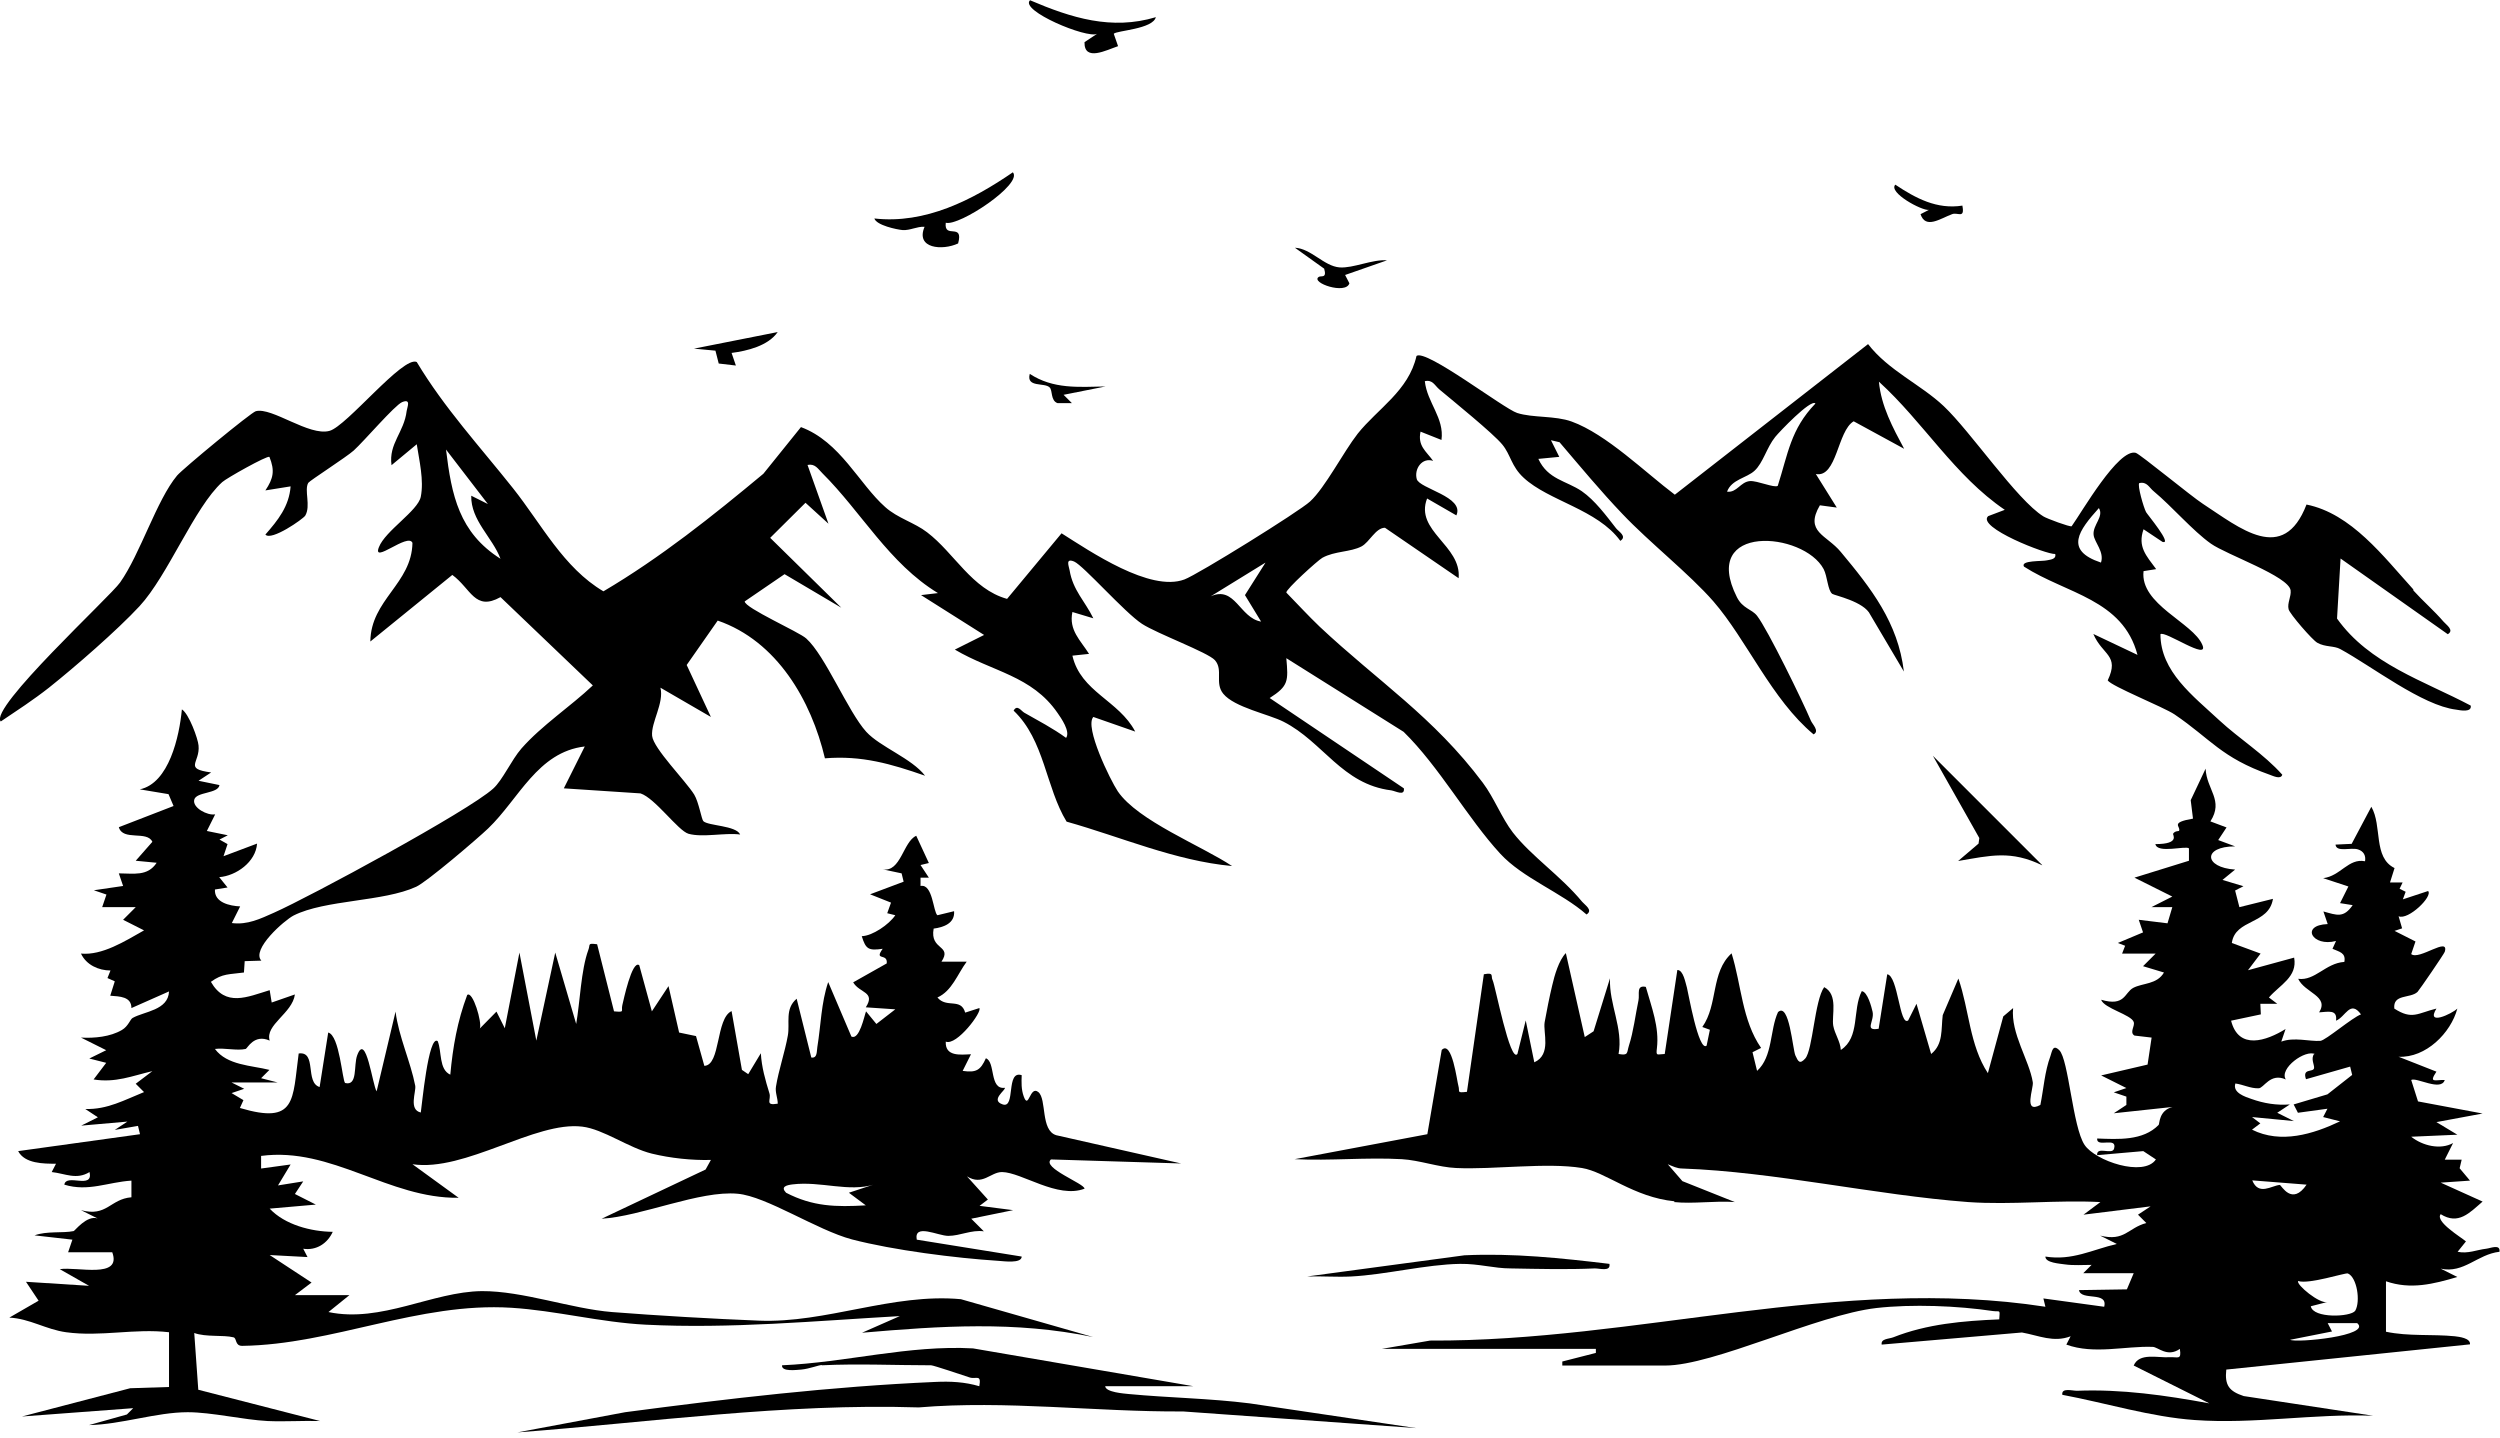 <svg xmlns="http://www.w3.org/2000/svg" width="400" height="230" viewBox="0 0 400 230" fill="none"><g clip-path="url(#clip0_4_33)"><path d="M386.155 94.49C387.649 96.145 389.465 97.719 390.958 99.455C391.402 99.98 392.734 100.827 391.645 101.473L374.49 89.364L373.925 98.971C379.092 106.236 387.77 108.9 395.318 112.896C395.52 114.026 393.663 113.663 392.977 113.542C387.568 112.896 379.495 106.599 374.45 103.855C373.441 103.29 372.068 103.572 370.777 102.846C370.01 102.442 366.337 98.204 366.175 97.477C365.933 96.468 366.619 95.459 366.498 94.45C366.175 92.19 356.246 88.759 353.744 86.983C350.837 84.924 347.487 81.009 344.621 78.628C343.855 78.022 343.532 77.013 342.28 77.296C341.957 77.659 342.967 81.171 343.37 81.938C343.532 82.26 347.689 87.225 345.994 86.7L342.967 84.682C341.998 87.467 343.37 88.88 344.985 91.06L342.967 91.382C342.361 96.71 350.878 99.617 352.371 103.169C353.542 105.873 346.357 100.827 345.671 101.473C345.671 107.447 350.918 111.362 355.076 115.237C358.305 118.224 362.22 120.646 365.166 123.956C364.924 124.763 363.713 124.157 363.148 123.956C355.398 121.211 353.744 118.264 347.931 114.309C346.115 113.098 337.8 109.788 337.235 108.86C339.172 104.783 336.387 104.864 334.934 101.433L341.998 104.783C339.657 95.863 330.615 95.015 323.834 90.656C323.229 89.606 326.821 89.849 327.548 89.647C328.153 89.526 329.041 89.445 328.839 88.638C327.467 88.759 316.206 84.359 318.103 82.583L320.767 81.574C312.734 76.125 307.77 67.568 300.625 61.07C300.989 64.985 302.845 68.416 304.662 71.806L296.589 67.407C293.966 68.941 293.925 76.488 290.535 75.843L293.885 81.211L291.18 80.848C288.678 85.126 292.27 85.57 294.531 88.315C299.374 94.127 303.693 99.617 304.621 107.447L299.253 98.365C298.284 96.226 293.441 95.257 293.158 95.015C292.432 94.45 292.391 92.23 291.786 91.06C288.597 85.045 271.927 83.673 277.901 95.54C278.829 97.397 280.282 97.437 281.13 98.527C282.825 100.706 288.436 112.21 289.727 115.278C289.97 115.883 291.18 116.973 290.171 117.498C283.471 111.927 279.475 102.361 274.147 96.226C270.272 91.786 263.935 86.821 259.576 82.22C256.105 78.587 252.795 74.591 249.526 70.757L248.153 70.434L249.485 73.098L246.135 73.421C247.669 76.731 250.575 76.892 253.078 78.587C255.176 80.04 256.993 82.503 258.567 84.521C258.971 85.046 260.383 85.812 259.253 86.539C255.58 81.493 247.79 80.162 243.794 76.448C241.776 74.591 241.735 72.775 240.363 71.12C238.91 69.344 232.533 64.178 230.313 62.321C229.546 61.675 229.223 60.706 227.972 60.989C228.335 64.42 231.12 66.882 230.636 70.394L227.285 69.062C226.801 71.362 228.173 72.17 229.304 73.744C227.528 73.138 226.236 75.035 226.68 76.65C227.084 78.184 234.389 79.475 233.017 82.462L228.335 79.758C226.317 84.965 233.865 87.265 233.38 92.513L221.594 84.44C220.101 84.44 219.132 86.741 217.84 87.427C216.064 88.355 213.562 88.153 211.584 89.243C210.858 89.647 205.691 94.329 205.812 94.813C207.588 96.63 209.324 98.527 211.14 100.262C220.464 109.021 229.344 114.672 237.255 125.247C239.072 127.669 240.282 130.898 242.058 133.199C245.045 137.033 249.687 140.101 253.158 144.299C253.602 144.823 254.934 145.631 253.844 146.317C249.848 142.805 243.633 140.505 240.04 136.589C234.833 130.938 230.272 122.664 224.581 117.094L205.812 105.308C206.135 108.981 206.175 109.748 203.148 111.685L224.621 126.135C224.783 127.427 223.33 126.579 222.603 126.458C214.732 125.489 211.705 118.708 205.368 115.479C202.987 114.268 197.497 113.179 195.721 110.999C194.309 109.263 195.762 107.205 194.389 105.631C193.259 104.379 185.146 101.393 182.724 99.818C179.939 98.002 173.36 90.495 171.867 89.849C170.414 89.243 171.019 90.575 171.14 91.261C171.665 94.45 173.602 96.186 174.934 98.93L171.584 97.921C170.979 100.827 172.876 102.442 174.248 104.622L171.584 104.904C172.916 110.716 179.011 112.048 181.635 117.054L174.934 114.712C173.481 116.287 177.639 124.803 178.85 126.62C182.079 131.342 192.21 135.298 197.134 138.567C188.012 137.72 179.415 133.925 170.656 131.463C167.306 125.974 167.144 118.426 162.179 113.703C162.745 112.654 163.39 113.744 163.875 114.026C166.135 115.318 168.476 116.529 170.575 118.063C171.302 117.054 169.768 114.874 169.203 114.067C165.086 108.093 158.789 107.487 152.775 103.935L157.457 101.594L147.366 95.217L150.071 94.894C142.28 90.172 137.8 81.897 131.584 75.722C130.858 74.995 130.414 74.147 129.203 74.389L132.553 83.794L128.88 80.444L123.229 86.055L134.611 97.235L125.53 91.867L119.152 96.226C119.152 97.275 127.871 101.11 129.001 102.159C132.028 104.864 135.701 113.905 138.607 117.094C140.827 119.516 145.873 121.332 148.012 124.117C142.563 122.22 137.881 120.848 131.988 121.332C129.808 112.089 124.319 102.563 114.833 99.294L109.869 106.398L113.744 114.712L105.671 110.03C106.276 112.492 104.137 115.6 104.339 117.74C104.541 119.758 109.707 124.924 111.08 127.144C111.806 128.355 112.25 131.1 112.533 131.382C113.3 132.149 117.78 132.069 118.426 133.522C115.964 133.199 112.452 134.046 110.151 133.401C108.496 132.916 104.823 127.709 102.482 126.943L90.212 126.135L93.562 119.435C86.014 120.323 83.027 127.831 78.103 132.553C76.327 134.248 68.335 141.07 66.599 141.877C61.352 144.299 52.028 143.935 46.983 146.478C45.489 147.245 40.161 151.927 41.816 153.703L39.152 153.784L39.031 155.6C36.73 155.923 35.6 155.722 33.744 157.094C36.085 161.171 39.556 159.516 43.148 158.426L43.471 160.404L47.184 159.112C46.781 162.139 42.381 163.956 43.148 166.499C40.646 165.368 39.556 167.79 39.314 167.831C37.901 168.153 35.923 167.629 34.389 167.831C36.327 170.454 40.202 170.454 43.108 171.181L41.776 172.513L44.44 173.199H37.053L39.072 174.208L37.053 174.894L38.95 176.024L38.385 177.276C47.467 179.98 46.781 176.024 47.79 168.557C50.736 168.153 48.759 173.199 51.14 173.925L52.513 165.207C54.329 165.651 54.773 172.916 55.217 173.28C57.275 173.804 56.549 170.454 57.154 168.84C58.567 165.005 59.616 173.724 60.262 174.612L63.289 161.857C63.774 165.812 65.711 169.929 66.438 173.724C66.599 174.692 65.348 177.558 67.326 178.002C67.487 177.114 68.537 165.489 70.03 166.579C70.716 168.234 70.192 171.1 72.048 171.948C72.452 167.508 73.178 163.391 74.753 159.193C75.641 158.466 77.174 163.633 76.771 164.561L79.435 161.857L80.767 164.521L83.108 152.412L85.812 166.499L88.839 152.412L92.19 163.835C92.795 160.404 92.957 155.197 94.127 152.008C94.49 151.08 93.925 150.878 95.54 151.08L98.244 161.816C100.06 161.978 99.334 161.816 99.576 160.807C99.737 160.161 101.11 153.542 102.28 154.43L104.299 161.816L106.963 157.78L108.658 165.207L111.362 165.772L112.694 170.535C115.318 170.454 114.51 162.947 117.053 161.776L118.708 171.181L119.717 171.867L121.735 168.517C121.857 170.737 122.462 172.836 123.108 174.934C123.431 175.944 122.301 176.953 124.44 176.589C124.44 175.661 123.996 174.773 124.157 173.845C124.561 171.302 125.61 168.234 126.054 165.691C126.418 163.713 125.53 161.413 127.467 159.798L129.808 169.203C130.817 169.364 130.656 168.153 130.777 167.508C131.342 164.077 131.382 160.444 132.512 157.134L136.226 165.853C137.518 166.458 138.284 162.543 138.567 161.816L140.222 163.835L143.249 161.493L138.527 161.171C140.141 158.668 137.518 158.91 136.508 157.175L141.877 154.147C142.079 152.412 139.778 153.824 141.231 151.806C138.971 152.129 138.527 151.887 137.881 149.788C139.576 149.748 142.24 147.931 143.249 146.438L141.957 146.115L142.563 144.42L139.213 143.088L144.581 141.07L144.258 139.738L141.231 139.092C144.137 139.617 144.5 134.652 146.599 133.724L148.617 138.083L147.285 138.406L148.617 140.424H147.285V141.756C149.263 141.352 149.304 145.954 149.99 146.438L152.654 145.792C152.815 147.73 150.958 148.375 149.384 148.577C148.739 152.089 152.412 151.16 150.636 153.865H154.672C153.178 155.883 152.331 158.547 149.99 159.596C151.443 161.372 153.744 159.596 154.43 162.018L156.69 161.292C157.215 161.857 153.057 167.387 151.322 166.66C151.201 169.082 153.663 168.759 155.358 168.678L154.026 171.342C156.206 171.665 156.892 171.221 157.74 169.324C159.314 169.889 158.264 174.369 160.767 174.046C161.009 174.369 158.345 176.024 160.444 176.71C162.543 177.397 160.888 171.181 163.471 172.028C163.431 173.199 163.39 174.289 163.794 175.419C164.601 177.679 164.763 173.602 166.135 174.733C167.507 175.863 166.458 180.868 169.001 181.635L188.981 186.155L168.153 185.51C166.619 186.842 173.562 189.384 173.522 190.192C169.203 191.847 163.471 187.568 160.323 187.528C158.466 187.528 157.215 189.788 154.712 188.214L158.062 191.927L156.73 192.936L162.099 193.623L155.398 194.995L157.417 197.013C155.439 196.731 153.622 197.74 151.725 197.74C150.071 197.74 146.196 195.681 146.68 198.345L163.471 201.049C163.471 202.22 160.525 201.776 159.758 201.736C152.856 201.292 142.967 200.04 136.307 198.305C130.696 196.811 122.623 191.403 118.022 190.999C111.968 190.434 102.603 194.632 96.266 194.995L112.896 187.124L113.744 185.59C110.676 185.671 107.285 185.308 104.299 184.581C100.545 183.653 96.549 180.666 93.158 180.262C85.651 179.334 74.43 187.528 65.994 186.277L73.38 191.645C62.2 191.806 53.078 183.451 41.776 184.945V186.963L46.498 186.317L44.48 189.667L48.517 189.021L47.184 191.039L50.535 192.735L43.148 193.38C45.57 195.964 49.768 197.054 53.239 197.094C52.391 198.951 50.615 200.121 48.517 199.798L49.203 201.13L43.148 200.807L49.849 205.207L47.184 207.225H55.903L52.553 209.929C60.989 211.705 69.183 206.66 77.094 206.579C83.633 206.539 91.423 209.405 97.921 209.929C105.146 210.494 114.147 211.019 121.413 211.302C132.149 211.746 142.805 206.862 153.744 207.871L174.894 213.925C162.381 211.342 150.555 212.149 137.921 213.239L143.976 210.575C130.494 211.342 116.852 212.634 103.289 211.948C96.105 211.584 88.92 209.687 81.816 209.243C66.963 208.315 53.279 215.136 38.749 215.338C37.538 215.338 37.941 214.087 37.336 213.966C35.681 213.562 32.977 213.966 31.08 213.28L31.725 222.361L51.221 227.366C48.436 227.286 45.61 227.487 42.825 227.366C38.91 227.165 33.865 225.954 30.03 225.954C25.025 225.954 19.334 227.931 14.248 228.012L20.303 226.317L21.312 225.308L3.511 226.64L20.827 222.119L27.043 221.917V213.158C21.514 212.513 16.145 213.925 10.575 213.158C7.346 212.714 4.763 210.979 1.493 210.817L6.175 208.113L4.157 205.086L14.248 205.732L9.566 203.068C12.311 202.624 19.536 204.682 17.962 200.363H10.898L11.584 198.345L5.53 197.659C7.467 196.932 10.05 197.336 11.786 196.973C11.988 196.932 13.885 194.39 15.62 194.955L12.957 193.623C17.114 194.753 17.598 191.847 21.029 191.564V188.9C17.235 189.142 14.127 190.716 10.293 189.546C10.575 187.689 14.975 190.394 14.329 187.528C12.23 188.819 10.454 187.77 8.274 187.528L8.961 186.196C6.983 186.196 3.955 186.196 2.906 184.178L22.401 181.473L22.079 180.141L18.365 180.787L20.383 179.455L12.997 180.101L15.661 178.769L13.643 177.437C17.154 177.558 19.939 175.984 23.047 174.733L21.715 173.401L24.379 171.382C21.11 172.149 18.486 173.28 14.975 172.714L16.993 170.051L14.289 169.364L16.993 168.032L12.957 166.014C15.096 166.135 17.639 165.893 19.495 164.803C20.545 164.198 20.827 163.068 21.231 162.866C23.088 161.816 26.922 161.655 27.043 158.628L21.029 161.292C21.029 159.435 19.132 159.435 17.639 159.314L18.365 157.013L17.195 156.488L17.679 155.278C15.782 155.278 13.804 154.39 12.957 152.573C16.347 152.896 19.98 150.595 23.047 148.86L19.697 147.165L21.715 145.146H16.347L17.033 143.128L15.015 142.442L19.697 141.756L19.011 139.738C21.352 139.738 23.612 140.262 25.066 138.042L21.715 137.72L24.379 134.692C23.532 132.836 19.657 134.612 19.011 132.351L27.77 128.961L26.962 127.064L22.361 126.297C27.043 125.328 28.698 117.82 29.102 113.502C30.232 114.188 31.685 118.224 31.766 119.273C32.048 122.059 29.304 122.987 33.784 123.592L31.766 124.924L35.116 125.611C34.914 127.023 31.402 126.66 31.08 127.952C30.757 129.243 33.219 130.535 34.43 130.293L33.098 132.957L36.448 133.643L35.116 134.329L36.407 135.056L35.762 136.993L41.13 134.975C40.928 137.921 37.78 140.141 35.075 140.343L36.407 141.998L34.389 142.321C34.268 144.42 36.771 144.945 38.426 145.025L37.094 147.689C39.596 148.012 41.655 147.003 43.834 146.034C49.647 143.451 74.954 129.768 78.91 126.176C80.403 124.844 81.816 121.615 83.431 119.758C86.7 116.044 91.261 113.058 94.853 109.667L80.081 95.54C75.963 97.841 75.358 94.168 72.371 91.988L59.253 102.644C59.334 95.944 65.873 93.401 65.994 86.862C65.308 85.166 59.495 90.373 60.626 87.548C61.635 84.924 66.882 81.736 67.326 79.475C67.85 76.852 67.084 73.703 66.68 71.08L62.644 74.43C62.159 70.959 64.662 69.183 65.066 65.752C65.146 65.146 65.832 63.734 64.339 64.339C63.128 64.864 58.244 70.595 56.589 72.089C55.419 73.138 49.566 76.892 49.324 77.255C48.638 78.426 49.768 80.928 48.839 82.503C48.517 83.027 43.39 86.62 42.462 85.53C44.48 83.229 46.256 81.009 46.498 77.82L42.462 78.466C43.754 76.529 43.996 75.318 43.108 73.098C42.745 72.856 36.206 76.529 35.56 77.134C31.12 81.13 26.882 92.069 22.321 96.993C18.769 100.827 11.988 106.721 7.83 110.03C5.368 111.968 2.704 113.703 0.121 115.439C-1.816 113.34 17.679 95.419 19.213 93.199C22.442 88.638 25.066 80 28.335 76.085C29.263 74.995 40.161 65.994 40.928 65.792C43.511 65.106 49.445 69.829 52.714 68.941C55.459 68.214 64.5 56.872 66.68 57.921C71.08 65.267 76.811 71.483 82.099 78.143C86.619 83.835 90.171 90.858 96.549 94.612C105.711 89.203 113.986 82.583 122.139 75.802L128.153 68.335C134.45 70.676 137.437 77.417 141.635 81.13C143.612 82.906 146.357 83.633 148.335 85.166C152.694 88.476 155.479 94.248 161.13 95.822L169.849 85.328C174.45 88.234 184.016 94.773 189.505 92.715C191.685 91.907 207.911 81.816 209.606 80.242C212.028 78.022 214.934 72.331 217.235 69.385C220.424 65.388 225.388 62.523 226.64 56.953C228.133 55.782 240.605 65.388 242.745 66.075C245.247 66.882 248.799 66.478 251.463 67.447C257.033 69.465 263.249 75.6 267.972 79.152L298.89 55.056C302.159 59.294 307.326 61.514 310.999 64.985C315.318 69.062 322.704 80 326.942 82.624C327.427 82.947 331.221 84.359 331.463 84.198C333.118 81.897 338.93 71.726 341.715 72.452C342.361 72.614 350.636 79.435 352.452 80.606C358.385 84.48 365.328 90.373 369.041 80.727C376.226 82.18 381.352 89.041 386.115 94.289L386.155 94.49ZM290.454 64.541C289.687 63.855 284.682 69.102 284.036 69.909C282.664 71.605 282.099 74.067 280.726 75.318C279.475 76.488 277.053 76.69 276.327 78.668C277.901 78.87 278.466 77.094 280 76.973C281.17 76.892 283.875 78.103 284.44 77.74C286.095 72.573 286.498 68.698 290.454 64.581V64.541ZM78.062 80.646L71.362 71.927C72.25 79.273 73.461 85.207 80.081 89.405C78.789 85.974 75.318 83.269 75.398 79.314L78.062 80.646ZM336.145 90.05C336.751 88.315 335.096 86.781 334.975 85.57C334.813 83.996 336.67 82.664 335.822 81.292C332.634 84.844 330.212 88.032 336.145 90.01V90.05ZM202.422 90.05L193.703 95.419C197.618 93.643 198.345 98.89 201.776 99.455L199.193 95.217L202.462 90.05H202.422ZM139.899 189.506C135.782 190.797 131.342 188.941 126.781 189.506C125.853 189.627 124.843 189.869 125.772 190.838C130.05 193.058 133.764 193.138 138.527 192.856L135.822 190.838L139.859 189.506H139.899Z" fill="black"></path><path d="M267.931 192.21C261.392 191.564 256.872 187.488 253.118 186.882C247.467 185.954 239.071 187.165 232.977 186.882C230.151 186.761 227.124 185.631 224.298 185.469C218.607 185.146 212.835 185.752 207.144 185.469L228.375 181.473L230.676 167.992C232.331 166.337 233.138 173.118 233.34 173.724C233.622 174.692 232.977 174.894 234.712 174.692L237.416 155.883C239.152 155.56 238.466 156.166 238.829 156.852C239.233 157.659 241.614 170.131 242.785 168.638L244.117 163.27L245.489 169.97C248.274 168.719 246.861 165.167 247.144 163.552C247.427 161.938 247.951 159.314 248.355 157.659C248.718 156.085 249.404 153.663 250.535 152.493L253.562 165.934L254.975 165.005L257.598 156.529C257.437 160.727 259.737 164.521 258.97 168.638C260.585 168.92 260.262 168.476 260.625 167.306C261.352 165.086 261.675 162.341 262.159 160.04C262.361 159.072 261.756 157.578 263.33 157.901C264.258 161.171 265.509 164.359 265.106 167.71C264.944 169.041 265.106 168.678 266.357 168.638L268.375 155.197C269.344 155.197 269.667 157.255 269.909 158.022C270.111 158.749 271.766 168.355 273.057 167.306L273.582 164.763L272.371 164.319C274.914 160.727 273.703 155.56 277.053 152.533C278.627 157.578 278.708 163.229 281.776 167.669L280.403 168.355L281.13 171.342C283.673 169.041 283.148 164.844 284.48 161.938C286.296 160.283 286.821 167.911 287.265 168.88C287.709 169.849 287.951 170.333 288.839 169.364C290.05 167.992 290.333 160.081 291.867 157.942C294.167 159.152 293.037 162.462 293.32 164.117C293.562 165.449 294.45 166.62 294.531 167.992C297.638 165.974 296.347 161.615 297.881 158.587C298.809 158.668 299.455 161.171 299.616 161.897C299.939 163.391 298.204 165.005 300.585 164.602L301.957 155.883C303.693 156.125 303.935 164.279 305.308 163.27L306.64 160.606L308.981 168.638C310.958 167.064 310.555 164.682 310.837 162.422L313.34 156.569C315.075 161.534 315.116 167.225 318.062 171.705L320.524 162.624L322.099 161.292C321.695 165.368 324.682 169.607 325.247 173.159C325.408 174.087 323.673 178.285 326.458 176.791C326.983 174.208 327.144 171.463 328.072 168.961C328.315 168.275 328.436 166.983 329.485 168.032C330.979 169.485 331.624 180.303 333.521 183.169C335.217 185.752 343.007 188.375 344.944 185.51L342.926 184.178L335.54 184.824C335.419 183.33 337.921 184.824 338.244 183.814C338.849 181.756 335.419 183.734 335.54 182.16C338.849 182.281 342.886 182.563 345.388 179.98C345.55 179.818 345.388 177.679 347.608 177.114L338.204 178.123L340.222 176.791V175.459L338.204 174.773L340.222 174.087L336.185 172.069L343.612 170.333L344.258 166.014L341.513 165.691C340.666 165.167 341.634 164.198 341.392 163.512C340.989 162.341 336.629 161.332 336.185 159.96C340.02 161.09 339.899 158.83 341.312 158.063C342.845 157.255 345.106 157.538 346.236 155.601L342.886 154.591L344.904 152.573H339.536L340.02 151.322L338.849 150.878L342.886 149.183L342.2 147.165L346.801 147.73L347.568 145.146H344.218L347.568 143.451L341.513 140.424L350.232 137.72V135.742C349.788 135.257 345.146 136.63 344.864 135.056C348.859 135.056 347.608 133.562 347.689 133.401C348.012 132.876 348.617 133.037 348.658 132.916C348.94 132.19 347.124 131.625 350.878 130.979L350.514 128.032L352.896 122.987C353.057 126.378 355.842 128.032 353.663 131.423L356.246 132.392L354.914 134.41L357.618 135.419C352.371 135.419 352.613 138.809 357.618 139.132L355.6 140.787L358.95 141.796L357.618 142.482L358.304 145.146L363.673 143.814C363.027 147.972 357.618 147.003 357.094 150.878L361.695 152.573L359.677 155.237L367.063 153.219C367.628 156.327 364.763 157.578 363.027 159.596L364.359 160.606H361.655L361.735 162.301L356.973 163.31C358.183 168.073 362.623 166.539 365.691 164.642L365.005 166.66C367.063 165.893 369.525 166.66 371.261 166.539C372.109 166.458 376.387 162.785 377.76 162.301C376.024 159.919 375.297 162.704 373.764 163.31C374.006 161.453 372.512 161.897 371.059 161.978C372.714 159.354 368.759 158.87 367.709 156.61C370.413 156.973 372.068 154.107 375.096 153.905C375.378 152.412 374.248 152.291 373.199 151.806L373.764 150.555C369.969 151.564 367.992 148.012 372.432 147.851L371.745 145.833C373.925 146.438 374.975 146.922 376.428 144.824L374.409 144.501L375.741 141.837L371.705 140.505C374.49 140.182 375.741 137.276 378.405 137.8C378.567 136.872 378.163 136.186 377.275 135.903C376.145 135.54 373.804 136.428 373.683 135.136L376.266 135.015L379.414 129.082C381.19 132.149 379.657 137.195 383.128 138.89L382.401 141.191H384.42L383.935 142.2L384.904 142.684L384.46 143.895L388.496 142.563C389.303 143.411 385.308 147.286 383.774 146.6L384.339 148.537L383.128 148.941L386.478 150.636L385.792 152.654C387.043 153.703 391.927 149.748 391.16 152.291C391.039 152.654 387.084 158.426 386.801 158.708C385.63 159.798 382.845 158.991 383.088 161.372C385.953 163.229 386.841 162.099 389.828 161.372C388.093 164.198 392.29 162.22 393.178 161.372C392.129 165.288 388.133 169.284 383.774 169.082L389.828 171.463C388.577 173.36 389.586 172.755 391.16 172.795C390.595 174.692 386.599 172.311 385.792 172.795L386.882 176.226L397.215 178.164L389.828 179.536L393.178 181.554L385.792 181.877C387.608 183.33 390.474 184.016 392.492 182.886L391.16 185.55H393.865L393.542 186.922L395.197 188.9L390.514 189.223L397.215 192.25C395.116 194.067 393.34 196.045 390.514 194.269C389.546 195.439 393.824 197.982 394.551 198.628L393.219 200.283C394.833 200.646 396.327 199.96 397.78 199.798C398.506 199.718 400.08 198.991 399.919 200.283C396.367 200.686 394.228 203.794 390.514 202.987L393.178 204.319C389.344 205.449 385.711 206.378 381.756 205.005V213.078C385.388 213.845 389.142 213.441 392.775 213.804C393.421 213.885 395.318 214.087 395.197 215.096L356.206 219.132C355.923 221.675 356.69 222.604 358.991 223.37L379.697 226.519C370.171 226.156 360.686 227.891 351.16 227.205C344.177 226.721 336.872 224.46 329.969 223.169C329.808 221.998 331.503 222.523 332.311 222.523C339.455 222.24 346.478 223.249 353.501 224.541L341.392 218.487C342.28 216.388 345.227 217.276 347.124 217.155C348.456 217.074 349.061 217.679 348.779 215.823C346.761 217.235 345.267 215.5 344.42 215.5C340.06 215.338 335.015 216.751 330.615 215.136L331.301 213.804C328.557 214.854 326.216 213.683 323.511 213.199L301.069 215.136C300.908 214.168 302.2 214.248 302.926 213.966C308.335 211.827 314.107 211.342 319.879 211.1C320 209.405 320.04 209.929 318.87 209.768C313.219 208.92 305.913 208.638 300.222 209.284C290.736 210.373 274.187 218.487 266.438 218.487H249.969V217.841L255.338 216.468V215.823H221.069L228.819 214.491C261.877 214.652 294.248 203.996 327.265 209.082L326.942 207.75L336.67 209.082C337.316 206.539 332.956 208.194 332.633 206.418L340.302 206.297L341.392 203.714H333.32L334.652 202.382C333.239 202.382 331.786 202.503 330.373 202.301C329.606 202.18 327.225 202.059 327.265 201.05C331.544 201.736 334.732 199.96 338.688 199.031L336.024 197.699C339.98 198.668 340.424 196.489 343.41 195.681L342.078 194.349L344.097 193.017L333.36 194.349L336.064 192.331C329.162 191.968 321.776 192.815 314.914 192.331C299.939 191.201 283.955 187.488 269.182 186.963C268.294 186.963 267.649 186.6 266.841 186.277L269.182 188.981L277.578 192.331C274.43 192.089 270.918 192.654 267.85 192.331L267.931 192.21ZM370.454 168.678C368.88 167.831 364.601 170.979 365.731 172.715C363.229 171.584 362.22 174.127 361.372 174.127C360.08 174.168 358.91 173.522 357.659 173.36C357.174 174.854 359.273 175.5 360.202 175.823C362.22 176.549 364.238 176.872 366.377 176.711L364.359 178.043L367.023 179.374L360.323 178.729L361.655 179.738L360.323 180.747C364.924 183.048 370.091 181.473 374.409 179.415L371.705 178.729L372.391 177.397L367.669 178.043L366.983 176.711L372.391 175.096L376.347 171.988L376.024 170.656L368.96 172.674C368.315 170.858 370.131 171.625 370.252 170.898C370.333 170.414 369.687 169.405 370.252 168.638L370.454 168.678ZM369.081 189.546L360.363 188.86C361.372 191.362 363.431 189.707 364.763 189.586C365.005 189.586 366.7 193.058 369.081 189.506V189.546ZM375.661 203.754C375.297 203.592 369.445 205.53 367.709 204.965C367.305 205.49 371.18 208.719 372.391 208.315L369.727 209.001C370.091 210.979 376.105 210.737 376.831 209.728C377.719 208.234 377.114 204.359 375.661 203.754ZM377.154 211.705H372.432L373.118 213.037L366.417 214.369C367.427 214.894 379.536 213.724 377.154 211.705Z" fill="black"></path><path d="M131.504 218.406C130.979 218.406 129.526 219.011 128.194 219.132C127.508 219.173 125.005 219.536 125.126 218.446C135.378 218.002 145.388 215.177 155.681 215.742L190.959 221.796H176.831C176.912 222.765 179.859 222.967 180.626 223.047C187.043 223.653 193.542 223.734 199.96 224.541L226.599 228.497L189.304 225.833C175.217 225.913 160.969 224.016 147.003 225.187C125.489 224.501 104.178 227.568 82.785 229.183L100.02 225.954C116.488 223.774 132.997 221.837 149.627 221.11C152.048 220.989 154.389 221.11 156.69 221.796C157.053 219.778 156.165 220.747 155.116 220.384C154.147 220.061 149.344 218.446 148.981 218.446C143.249 218.446 137.235 218.164 131.504 218.446V218.406Z" fill="black"></path><path d="M326.74 138.446C321.735 136.024 318.547 136.872 313.3 137.76L316.569 134.975L316.69 134.087L309.263 120.928L326.74 138.406V138.446Z" fill="black"></path><path d="M151.321 35.641C150.999 38.345 154.228 35.52 153.299 38.951C150.797 40.121 146.438 39.798 147.931 36.287C146.72 36.206 145.63 36.892 144.419 36.811C143.491 36.731 140.222 36.044 139.899 34.955C148.012 35.883 155.6 32.008 162.058 27.568C163.713 29.425 153.461 36.246 151.321 35.641Z" fill="black"></path><path d="M257.517 202.301C257.679 203.471 255.984 202.947 255.176 202.947C250.736 203.148 246.175 203.027 241.695 202.947C239.031 202.947 236.609 202.18 233.622 202.22C228.173 202.301 221.715 203.956 216.185 204.238C213.844 204.359 211.463 204.157 209.122 204.238L234.308 200.848C242.139 200.484 249.768 201.292 257.517 202.22V202.301Z" fill="black"></path><path d="M184.944 2.704C184.54 4.682 178.567 4.884 178.203 5.409L178.89 7.387C177.073 7.992 173.441 9.929 173.521 6.741L175.539 5.409C173.925 6.216 163.108 1.695 164.803 0.04C171.422 2.866 177.84 4.884 184.944 2.745V2.704Z" fill="black"></path><path d="M221.917 41.655L215.217 43.996L215.903 45.328C215.338 47.185 209.687 45.247 210.979 44.319C211.342 44.036 212.351 44.642 211.867 42.987L207.184 39.637C209.768 39.758 211.826 42.583 214.329 42.785C216.549 42.947 219.576 41.453 221.957 41.655H221.917Z" fill="black"></path><path d="M124.44 53.118C122.906 55.338 119.556 56.145 117.053 56.468L117.74 58.486L114.995 58.164L114.47 56.105L111.039 55.782L124.48 53.118H124.44Z" fill="black"></path><path d="M313.986 32.937C314.389 35.076 313.219 33.905 312.331 34.269C310.393 34.995 308.093 36.69 307.285 34.269L308.617 33.582C307.487 33.744 302.079 30.797 303.249 29.546C306.518 31.726 309.909 33.542 313.986 32.896V32.937Z" fill="black"></path><path d="M176.872 61.837L170.171 63.169L171.503 64.501H169.203C168.072 64.097 168.436 62.482 167.951 61.998C167.144 61.15 164.157 62.079 164.763 59.818C168.516 62.281 172.553 61.917 176.831 61.837H176.872Z" fill="black"></path></g><defs><clipPath id="clip0_4_33"><rect width="400" height="229.183" fill="white"></rect></clipPath></defs></svg>